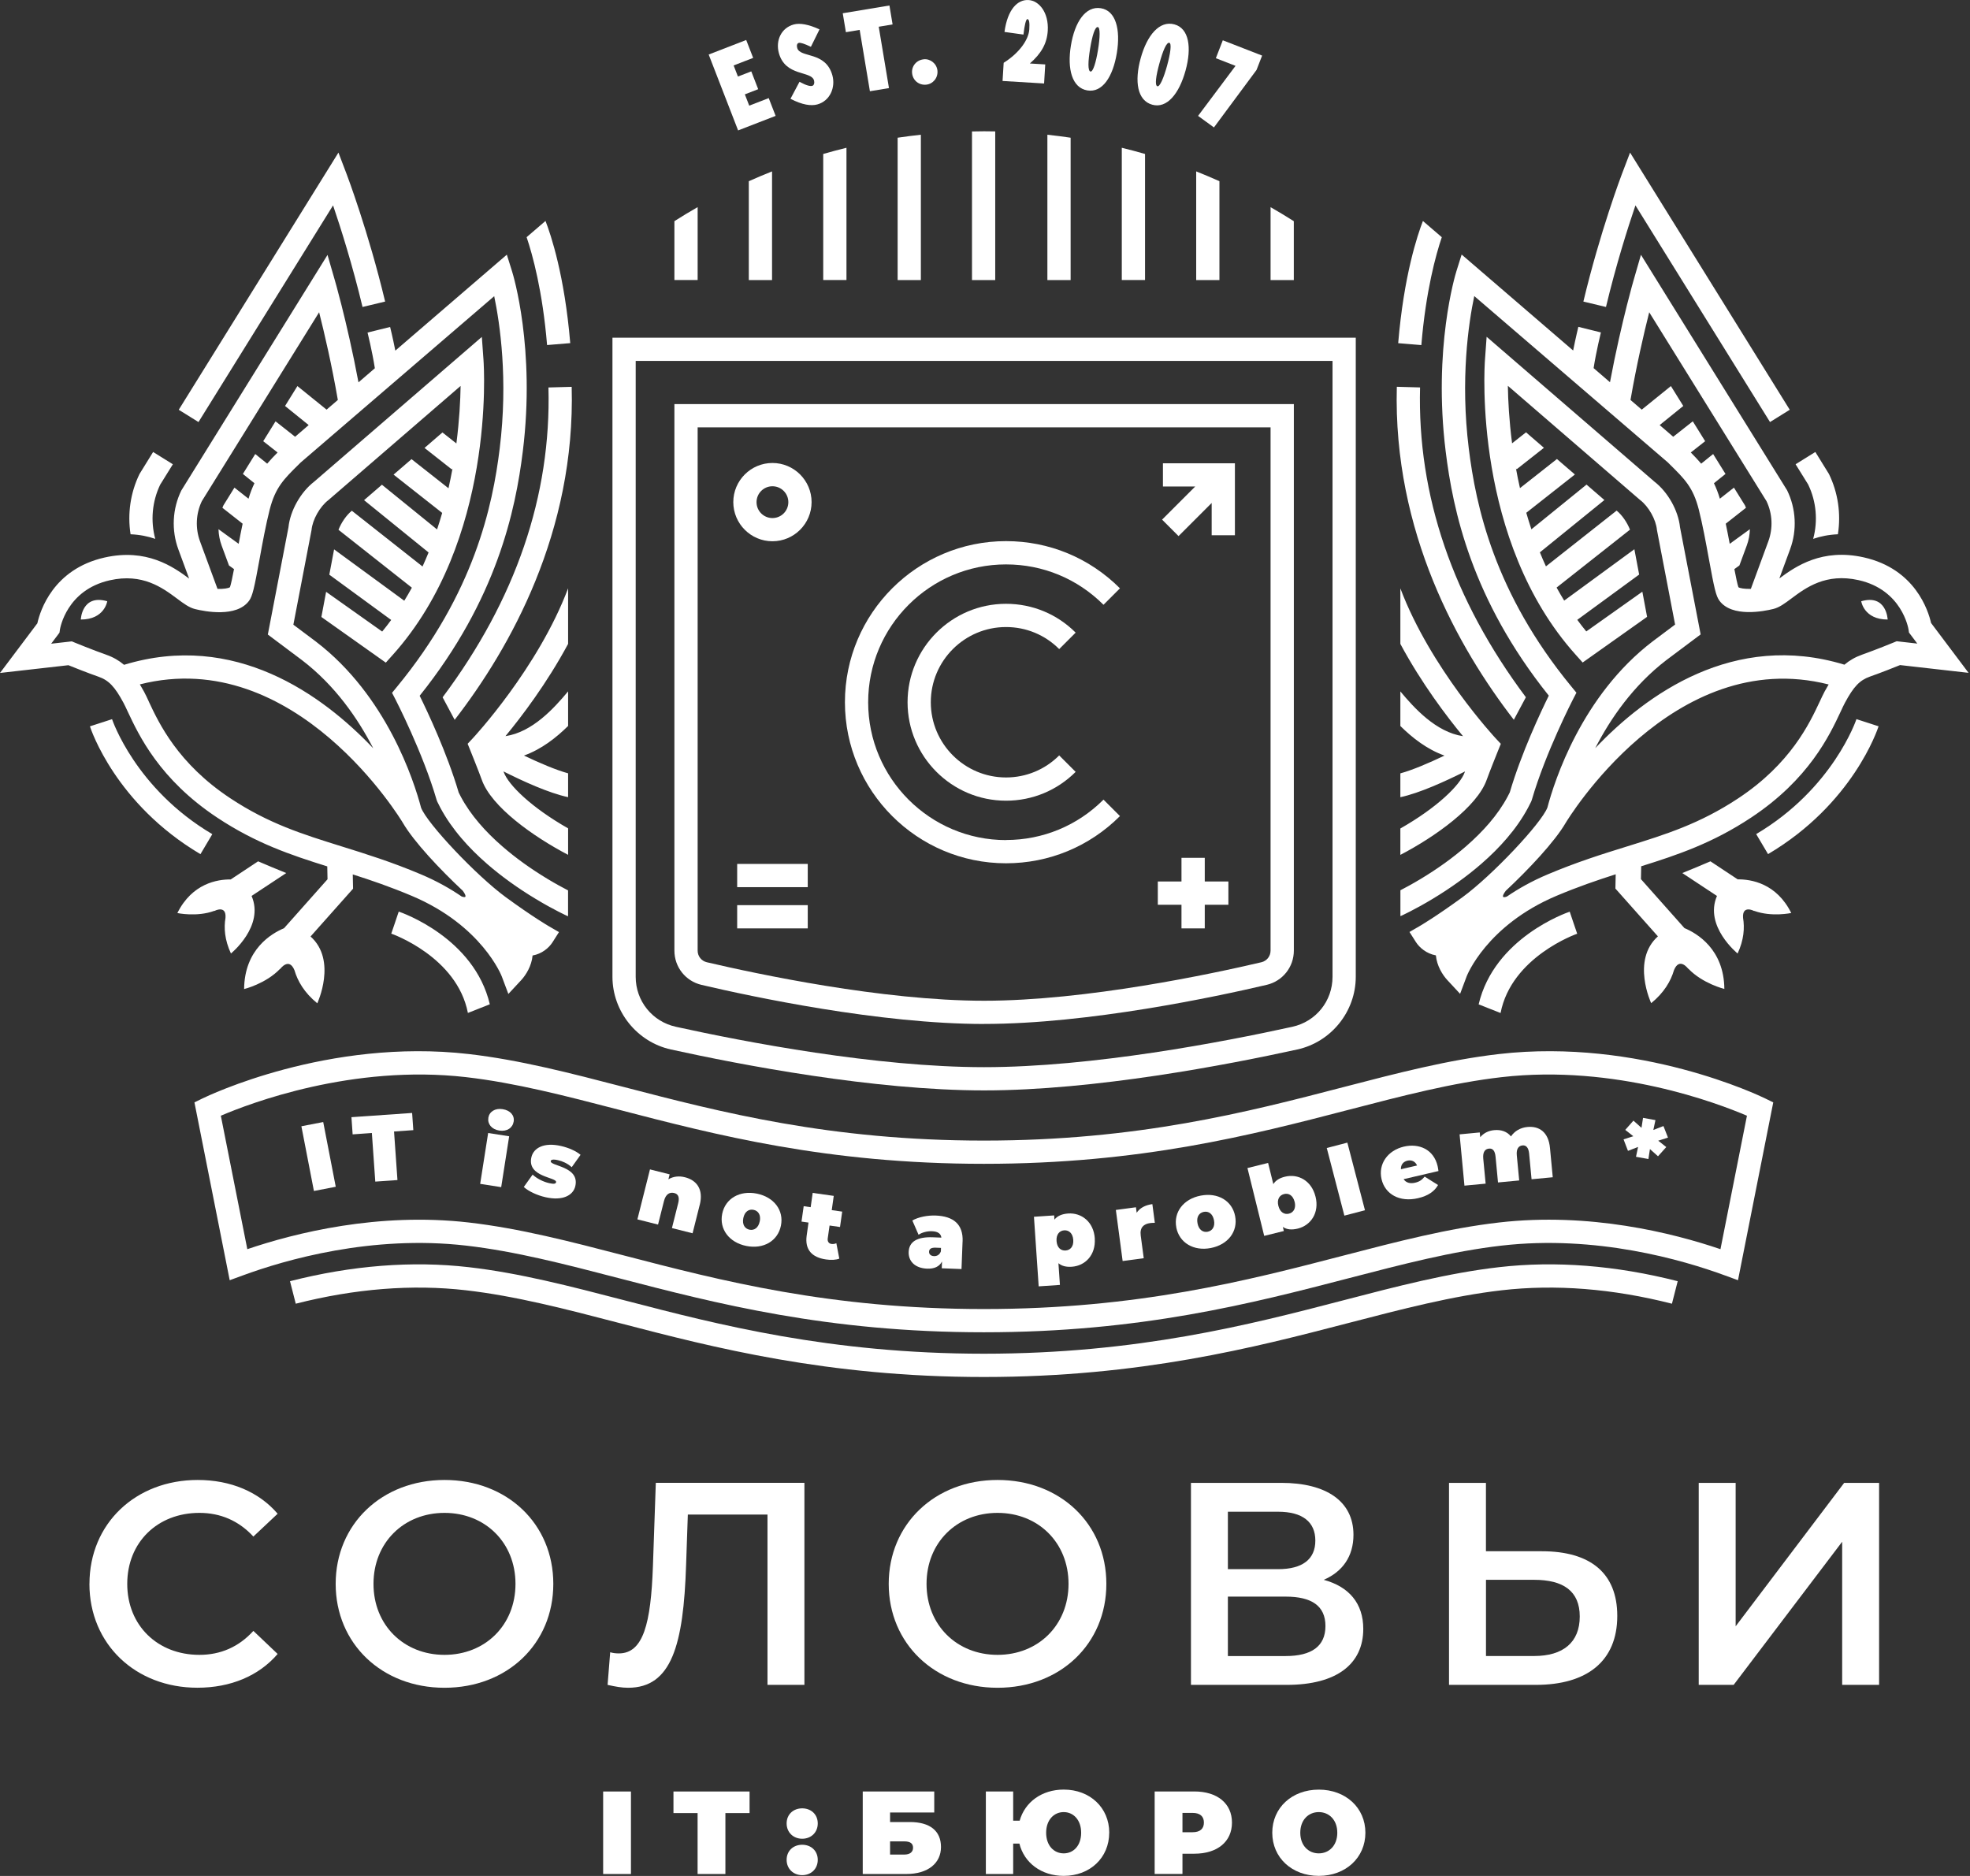 <?xml version="1.0" encoding="UTF-8"?> <svg xmlns="http://www.w3.org/2000/svg" width="462" height="440" viewBox="0 0 462 440" fill="none"><rect x="0" y="0" width="462" height="440" fill="#333333" stroke="none"/> <g clip-path="url(#clip0_417_4)"> <path d="M20.981 371.49C20.981 357.34 31.811 347.12 46.361 347.12C54.081 347.12 60.711 349.9 65.111 355.04L59.421 360.39C55.971 356.67 51.701 354.84 46.761 354.84C36.941 354.84 29.841 361.74 29.841 371.49C29.841 381.24 36.951 388.14 46.761 388.14C51.701 388.14 55.971 386.31 59.421 382.52L65.111 387.93C60.711 393.07 54.081 395.85 46.291 395.85C31.801 395.85 20.971 385.63 20.971 371.48L20.981 371.49Z" fill="white"></path> <path d="M78.721 371.49C78.721 357.48 89.551 347.12 104.241 347.12C118.931 347.12 129.761 357.41 129.761 371.49C129.761 385.57 118.931 395.86 104.241 395.86C89.551 395.86 78.721 385.5 78.721 371.49ZM120.891 371.49C120.891 361.81 113.781 354.84 104.241 354.84C94.701 354.84 87.591 361.81 87.591 371.49C87.591 381.17 94.701 388.14 104.241 388.14C113.781 388.14 120.891 381.17 120.891 371.49Z" fill="white"></path> <path d="M188.65 347.8V395.18H179.99V355.24H161.31L160.9 367.09C160.29 385.77 157.52 395.86 147.3 395.86C145.81 395.86 144.32 395.59 142.49 395.18L143.1 387.53C143.78 387.73 144.39 387.8 145.13 387.8C150.88 387.8 152.64 380.76 153.12 367.42L153.8 347.79H188.66L188.65 347.8Z" fill="white"></path> <path d="M208.42 371.49C208.42 357.48 219.25 347.12 233.94 347.12C248.63 347.12 259.46 357.41 259.46 371.49C259.46 385.57 248.63 395.86 233.94 395.86C219.25 395.86 208.42 385.5 208.42 371.49ZM250.59 371.49C250.59 361.81 243.48 354.84 233.94 354.84C224.4 354.84 217.29 361.81 217.29 371.49C217.29 381.17 224.4 388.14 233.94 388.14C243.48 388.14 250.59 381.17 250.59 371.49Z" fill="white"></path> <path d="M319.711 382.05C319.711 390.24 313.551 395.18 301.771 395.18H279.301V347.8H300.491C311.051 347.8 317.411 352.13 317.411 359.98C317.411 365.06 314.841 368.64 310.441 370.54C316.401 372.16 319.711 376.09 319.711 382.05ZM287.961 368.04H299.741C305.431 368.04 308.471 365.74 308.471 361.34C308.471 356.94 305.421 354.57 299.741 354.57H287.961V368.04ZM310.841 381.38C310.841 376.64 307.591 374.48 301.501 374.48H287.961V388.42H301.501C307.591 388.42 310.841 386.12 310.841 381.38Z" fill="white"></path> <path d="M379.28 379C379.28 389.63 372.17 395.18 360.19 395.18H339.82V347.8H348.48V363.84H361.61C372.91 363.84 379.28 368.92 379.28 379ZM370.48 379.14C370.48 373.18 366.62 370.54 359.79 370.54H348.49V388.41H359.79C366.56 388.41 370.48 385.23 370.48 379.14Z" fill="white"></path> <path d="M398.381 347.8H407.041V381.44L432.491 347.8H440.681V395.18H432.021V361.61L406.571 395.18H398.381V347.8Z" fill="white"></path> <path d="M141.449 420.19H147.969V439.54H141.449V420.19Z" fill="white"></path> <path d="M163.609 425.25H157.939V420.19H175.789V425.25H170.119V439.54H163.599V425.25H163.609Z" fill="white"></path> <path d="M184.479 427.68C184.479 425.55 186.059 424.14 188.129 424.14C190.199 424.14 191.779 425.55 191.779 427.68C191.779 429.81 190.199 431.27 188.129 431.27C186.059 431.27 184.479 429.78 184.479 427.68ZM184.479 436.22C184.479 434.09 186.059 432.68 188.129 432.68C190.199 432.68 191.779 434.09 191.779 436.22C191.779 438.35 190.199 439.81 188.129 439.81C186.059 439.81 184.479 438.32 184.479 436.22Z" fill="white"></path> <path d="M202.318 420.19H219.098V425.11H208.738V427.35H213.358C218.088 427.35 220.678 429.42 220.678 433.21C220.678 437 217.638 439.54 212.528 439.54H202.328V420.19H202.318ZM212.078 434.98C213.378 434.98 214.128 434.4 214.128 433.38C214.128 432.36 213.438 431.89 212.078 431.89H208.738V434.98H212.078Z" fill="white"></path> <path d="M260.129 429.86C260.129 435.72 255.629 439.98 249.459 439.98C244.209 439.98 240.179 436.91 239.069 432.41H237.609V439.54H231.199V420.19H237.609V427.04H239.129C240.349 422.67 244.329 419.74 249.469 419.74C255.629 419.74 260.139 424 260.139 429.85L260.129 429.86ZM253.549 429.86C253.549 426.85 251.729 425.02 249.459 425.02C247.189 425.02 245.339 426.84 245.339 429.86C245.339 432.88 247.159 434.7 249.459 434.7C251.759 434.7 253.549 432.88 253.549 429.86Z" fill="white"></path> <path d="M288.919 427.48C288.919 431.96 285.489 434.78 280.099 434.78H277.309V439.53H270.789V420.18H280.099C285.489 420.18 288.919 423 288.919 427.48ZM282.339 427.48C282.339 426.07 281.479 425.21 279.689 425.21H277.309V429.74H279.689C281.489 429.74 282.339 428.88 282.339 427.47V427.48Z" fill="white"></path> <path d="M298.369 429.86C298.369 424 302.989 419.75 309.289 419.75C315.589 419.75 320.209 424.01 320.209 429.86C320.209 435.71 315.589 439.98 309.289 439.98C302.989 439.98 298.369 435.72 298.369 429.86ZM313.619 429.86C313.619 426.85 311.689 425.02 309.279 425.02C306.869 425.02 304.939 426.84 304.939 429.86C304.939 432.88 306.869 434.7 309.279 434.7C311.689 434.7 313.619 432.88 313.619 429.86Z" fill="white"></path> <path d="M166.199 12.79L174.999 9.38L176.629 13.58L172.049 15.35L173.059 17.95L176.189 16.74L177.809 20.92L174.679 22.13L175.709 24.78L180.279 23.01L181.899 27.18L173.099 30.59L166.199 12.79Z" fill="white"></path> <path d="M187.49 19.18C189.12 20.07 190.01 20.27 190.5 20.13C190.91 20.02 191.05 19.4 190.91 18.88C190.26 16.53 184.2 18.03 182.66 12.45C181.84 9.45 183.26 6.53 186.15 5.74C187.55 5.36 189.58 5.69 192.19 6.89L190.17 10.98C188.63 10.24 187.7 9.96 187.33 10.06C186.89 10.18 186.81 10.7 186.96 11.25C187.62 13.65 193.63 11.95 195.21 17.68C195.97 20.45 194.71 23.65 191.69 24.49C190.22 24.9 188.14 24.61 185.38 23.17L187.49 19.2V19.18Z" fill="white"></path> <path d="M201.609 7.01L198.379 7.55L197.639 3.11L208.589 1.29L209.329 5.73L206.079 6.27L208.479 20.66L204.009 21.4L201.609 7.01Z" fill="white"></path> <path d="M216.639 13.9C218.239 13.75 219.699 14.97 219.849 16.57C220.009 18.28 218.789 19.71 217.189 19.86C215.479 20.02 214.049 18.83 213.899 17.12C213.749 15.52 214.939 14.06 216.649 13.91L216.639 13.9Z" fill="white"></path> <path d="M235.379 14.73C239.119 12.38 241.249 9.25 241.389 6.87C241.479 5.4 241.389 4.51 240.939 4.48C240.619 4.46 240.259 5.94 240.019 8.11L235.569 7.49C236.289 2.21 238.609 -0.14 241.209 0.01C243.729 0.16 245.969 2.99 245.719 7.19C245.539 10.22 244.189 12.55 241.519 14.89L245.129 15.11L244.859 19.58L235.119 18.99L235.379 14.73Z" fill="white"></path> <path d="M251.149 10.67C252.049 5.17 254.579 1.34 258.179 1.93C261.699 2.51 262.819 6.93 261.919 12.43C261.009 17.99 258.539 21.79 255.019 21.21C251.419 20.62 250.239 16.21 251.149 10.66V10.67ZM257.499 11.71C257.989 8.72 258.039 6.45 257.459 6.35C256.799 6.24 256.149 8.36 255.649 11.41C255.159 14.4 255.079 16.67 255.749 16.78C256.329 16.88 257.019 14.68 257.499 11.72V11.71Z" fill="white"></path> <path d="M267.51 13.66C268.99 8.28 271.91 4.75 275.43 5.72C278.87 6.67 279.51 11.18 278.03 16.56C276.53 21.99 273.67 25.51 270.23 24.56C266.71 23.59 266.01 19.09 267.51 13.66ZM273.71 15.37C274.51 12.45 274.8 10.19 274.23 10.04C273.58 9.86 272.71 11.9 271.9 14.88C271.09 17.8 270.78 20.05 271.43 20.23C272 20.39 272.91 18.28 273.71 15.38V15.37Z" fill="white"></path> <path d="M289.759 15.45L285.139 13.65L286.769 9.45L295.989 13.04L294.679 16.41L284.689 29.89L280.969 27.18L289.759 15.44V15.45Z" fill="white"></path> <path d="M413.98 257.64C412.79 257.06 384.52 243.43 351.55 247.22C339.61 248.59 327.7 251.69 315.09 254.97C292.49 260.85 266.81 267.52 230.73 267.52C194.65 267.52 168.97 260.85 146.37 254.97C133.76 251.69 121.84 248.59 109.91 247.22C76.95 243.43 48.67 257.06 47.48 257.64L45.6 258.56L53.87 300.27L56.87 299.17C66.95 295.46 87.18 289.61 109.29 292.15C120.84 293.48 132.58 296.53 145 299.76C167.92 305.72 193.96 312.48 230.73 312.48C267.5 312.48 293.54 305.72 316.46 299.76C328.88 296.53 340.62 293.47 352.17 292.15C374.28 289.61 394.51 295.46 404.59 299.17L407.59 300.27L415.86 258.56L413.98 257.64ZM403.48 292.99C392.23 289.17 372.76 284.29 351.56 286.73C339.62 288.1 327.71 291.2 315.1 294.48C292.5 300.36 266.82 307.03 230.74 307.03C194.66 307.03 168.98 300.36 146.38 294.48C133.77 291.2 121.85 288.1 109.92 286.73C88.71 284.3 69.25 289.17 58 292.99L51.79 261.69C58.58 258.78 82.67 249.58 109.3 252.64C120.85 253.97 132.59 257.02 145.01 260.25C167.93 266.21 193.97 272.97 230.74 272.97C267.51 272.97 293.55 266.21 316.47 260.25C328.89 257.02 340.63 253.96 352.18 252.64C378.81 249.58 402.89 258.78 409.69 261.69L403.48 292.99Z" fill="white"></path> <path d="M351.56 297.21C339.62 298.58 327.7 301.68 315.09 304.97L314.43 305.14C293.24 310.65 266.81 317.51 230.74 317.51C194.67 317.51 168.24 310.65 147.05 305.14L146.39 304.97C133.77 301.69 121.85 298.58 109.91 297.21C96.64 295.69 82.54 296.79 68.01 300.5L69.36 305.78C83.25 302.24 96.68 301.18 109.29 302.63C120.85 303.96 132.59 307.01 145.01 310.25L145.67 310.42C167.16 316.01 193.96 322.97 230.73 322.97C267.5 322.97 294.3 316.01 315.79 310.42L316.45 310.25C328.88 307.02 340.61 303.96 352.17 302.63C364.78 301.18 378.21 302.24 392.1 305.78L393.45 300.5C378.92 296.79 364.82 295.69 351.55 297.21H351.56Z" fill="white"></path> <path d="M70.68 264.16L75.8 263.17L78.74 278.35L73.62 279.34L70.68 264.16Z" fill="white"></path> <path d="M87.22 265.74L82.7 266.06L82.42 262.03L96.65 261.04L96.93 265.07L92.41 265.39L93.21 276.78L88.01 277.14L87.21 265.75L87.22 265.74Z" fill="white"></path> <path d="M114.479 265.74L119.409 266.51L117.539 278.44L112.609 277.67L114.479 265.74ZM114.519 262.19C114.739 260.77 116.069 259.86 117.879 260.15C119.689 260.43 120.689 261.62 120.469 263.04C120.229 264.54 118.909 265.45 117.099 265.17C115.289 264.89 114.299 263.61 114.529 262.2L114.519 262.19Z" fill="white"></path> <path d="M122.84 278.4L124.91 275.5C125.88 276.42 127.38 277.18 128.78 277.5C129.96 277.77 130.34 277.63 130.41 277.29C130.69 276.08 123.54 276.15 124.62 271.43C125.13 269.21 127.61 267.88 131.57 268.79C133.29 269.18 135.05 269.93 136.15 270.86L134.08 273.76C133.03 272.82 131.87 272.35 130.88 272.12C129.63 271.83 129.22 272.03 129.16 272.31C128.88 273.54 136 273.49 134.92 278.21C134.43 280.34 132.01 281.73 127.92 280.8C125.9 280.34 123.9 279.38 122.85 278.41L122.84 278.4Z" fill="white"></path> <path d="M164.1 282.58L162.42 289.26L157.58 288.04L159.05 282.19C159.42 280.73 159 280.04 158.12 279.82C157.13 279.57 156.14 279.98 155.71 281.72L154.32 287.22L149.48 286L152.43 274.28L157.04 275.44L156.75 276.6C157.9 275.91 159.26 275.77 160.63 276.12C163.33 276.8 165.03 278.89 164.11 282.58H164.1Z" fill="white"></path> <path d="M169.37 284.69C170.1 281.1 173.49 279.15 177.5 279.96C181.53 280.78 183.87 283.89 183.14 287.48C182.41 291.07 179.04 293.05 175.01 292.23C171 291.42 168.64 288.28 169.37 284.69ZM178.18 286.47C178.49 284.93 177.8 283.98 176.72 283.76C175.64 283.54 174.64 284.15 174.32 285.69C174.01 287.23 174.69 288.2 175.77 288.42C176.85 288.64 177.86 288.01 178.17 286.47H178.18Z" fill="white"></path> <path d="M196.849 295.2C196.019 295.53 194.879 295.57 193.719 295.4C190.419 294.93 188.719 293.11 189.179 289.81L189.609 286.75L187.969 286.52L188.479 282.91L190.119 283.14L190.589 279.79L195.529 280.49L195.059 283.83L197.509 284.18L196.999 287.79L194.549 287.44L194.119 290.46C194.009 291.2 194.389 291.68 194.979 291.76C195.369 291.82 195.779 291.76 196.139 291.59L196.829 295.19L196.849 295.2Z" fill="white"></path> <path d="M225.74 291.16L225.49 297.65L220.86 297.47L220.92 295.88C220.3 297.07 219.13 297.62 217.43 297.56C214.47 297.44 213.01 295.71 213.1 293.63C213.19 291.29 215.01 290.06 218.76 290.2L220.77 290.28C220.65 289.35 219.96 288.83 218.55 288.78C217.47 288.74 216.24 289.04 215.42 289.61L213.96 286.26C215.41 285.43 217.57 285.03 219.44 285.1C223.59 285.26 225.9 287.14 225.75 291.16H225.74ZM220.65 293.53L220.68 292.69L219.44 292.64C218.38 292.6 217.9 292.93 217.88 293.6C217.86 294.15 218.28 294.59 219.03 294.62C219.71 294.65 220.35 294.32 220.64 293.53H220.65Z" fill="white"></path> <path d="M256.74 290.48C257 294.36 254.5 296.9 251.35 297.11C250.03 297.2 248.99 296.94 248.22 296.28L248.57 301.37L243.59 301.71L242.48 285.39L247.22 285.07L247.29 286.06C247.96 285.2 249.01 284.73 250.51 284.62C253.66 284.41 256.49 286.6 256.75 290.48H256.74ZM251.7 290.82C251.59 289.26 250.68 288.5 249.58 288.57C248.48 288.64 247.67 289.52 247.78 291.08C247.89 292.64 248.8 293.38 249.9 293.3C251 293.23 251.81 292.37 251.7 290.81V290.82Z" fill="white"></path> <path d="M270.249 282.43L270.829 286.81C270.379 286.81 270.069 286.82 269.719 286.87C268.229 287.07 267.269 287.89 267.519 289.79L268.229 295.11L263.279 295.77L261.689 283.79L266.399 283.16L266.569 284.45C267.309 283.33 268.579 282.65 270.249 282.42V282.43Z" fill="white"></path> <path d="M275.869 287.9C275.169 284.3 277.569 281.2 281.579 280.43C285.609 279.65 288.969 281.63 289.659 285.23C290.359 288.83 287.989 291.94 283.949 292.72C279.939 293.5 276.559 291.49 275.859 287.89L275.869 287.9ZM284.699 286.19C284.399 284.65 283.409 284.03 282.319 284.24C281.239 284.45 280.539 285.39 280.839 286.93C281.139 288.47 282.139 289.11 283.219 288.9C284.299 288.69 284.999 287.72 284.699 286.18V286.19Z" fill="white"></path> <path d="M308.519 280.67C309.449 284.44 307.429 287.4 304.359 288.16C302.899 288.52 301.759 288.39 300.849 287.77L301.089 288.73L296.479 289.87L292.549 273.96L297.389 272.76L298.619 277.73C299.159 276.87 300.059 276.3 301.349 275.99C304.419 275.23 307.579 276.89 308.509 280.66L308.519 280.67ZM303.609 281.88C303.229 280.36 302.209 279.79 301.139 280.06C300.069 280.32 299.419 281.3 299.799 282.82C300.179 284.34 301.209 284.93 302.279 284.66C303.349 284.4 303.989 283.4 303.619 281.87L303.609 281.88Z" fill="white"></path> <path d="M311.15 269.26L315.98 268L320.11 283.86L315.28 285.12L311.15 269.26Z" fill="white"></path> <path d="M337.349 274.66L329.169 276.57C329.729 277.39 330.649 277.68 331.859 277.4C332.939 277.15 333.469 276.73 334.109 275.97L337.249 277.94C336.399 279.45 334.889 280.49 332.549 281.03C328.219 282.04 324.819 280.09 323.999 276.58C323.169 273.01 325.439 269.82 329.249 268.93C332.739 268.12 336.219 269.53 337.149 273.51C337.229 273.85 337.289 274.32 337.349 274.67V274.66ZM328.539 274.24L332.329 273.36C331.909 272.41 331.059 272 330.069 272.23C329.059 272.47 328.499 273.21 328.539 274.24Z" fill="white"></path> <path d="M363.499 269.26L364.149 276.12L359.179 276.59L358.609 270.59C358.469 269.1 357.859 268.58 357.069 268.65C356.189 268.73 355.559 269.39 355.719 271L356.279 276.87L351.309 277.34L350.739 271.34C350.599 269.84 350.039 269.32 349.199 269.4C348.319 269.48 347.699 270.14 347.849 271.75L348.409 277.62L343.439 278.09L342.299 266.06L347.029 265.61L347.139 266.73C347.959 265.74 349.099 265.19 350.419 265.07C351.979 264.92 353.399 265.36 354.349 266.54C355.209 265.28 356.549 264.49 358.199 264.33C360.929 264.07 363.149 265.48 363.499 269.26Z" fill="white"></path> <path d="M388.89 267.55L390.77 269.04L388.83 271.2L386.94 269.51L386.58 271.85L383.67 271.32L384.16 269.01L381.79 269.93L380.75 267.23L383.04 266.5L381.15 265.01L383.07 262.84L384.96 264.53L385.32 262.19L388.23 262.72L387.74 265.03L390.11 264.11L391.17 266.82L388.88 267.55H388.89Z" fill="white"></path> <path d="M230.791 255.75C204.881 255.75 173.651 249.74 157.341 246.15C149.401 244.4 143.631 237.23 143.631 229.1V79.2H317.951V229.1C317.951 237.24 312.191 244.41 304.241 246.15C287.931 249.73 256.701 255.75 230.791 255.75ZM149.081 84.66V229.1C149.081 234.78 152.961 239.61 158.511 240.83C174.601 244.37 205.391 250.3 230.791 250.3C256.191 250.3 286.981 244.37 303.071 240.83C308.621 239.61 312.501 234.79 312.501 229.1V84.65H149.091L149.081 84.66Z" fill="white"></path> <path d="M230.79 240.17C206.28 240.17 176.28 233.76 164.52 231C160.77 230.12 158.16 226.82 158.16 222.97V94.78H303.43V222.96C303.43 226.81 300.81 230.11 297.07 230.99C285.31 233.75 255.31 240.16 230.8 240.16L230.79 240.17ZM163.61 100.24V222.97C163.61 224.28 164.5 225.4 165.76 225.69C177.34 228.4 206.85 234.72 230.79 234.72C254.73 234.72 284.24 228.41 295.82 225.69C297.09 225.39 297.97 224.27 297.97 222.97V100.24H163.61Z" fill="white"></path> <path d="M235.93 147.07C240.64 147.07 245.07 148.9 248.4 152.24L252.26 148.38C247.9 144.02 242.1 141.62 235.93 141.62C223.2 141.62 212.84 151.98 212.84 164.71C212.84 177.44 223.2 187.8 235.93 187.8C242.1 187.8 247.89 185.4 252.26 181.04L248.4 177.18C245.07 180.51 240.64 182.35 235.93 182.35C226.21 182.35 218.29 174.44 218.29 164.71C218.29 154.98 226.2 147.07 235.93 147.07Z" fill="white"></path> <path d="M235.93 197.04C218.1 197.04 203.6 182.54 203.6 164.71C203.6 146.88 218.1 132.38 235.93 132.38C244.57 132.38 252.68 135.74 258.79 141.85L262.65 137.99C255.51 130.85 246.03 126.92 235.93 126.92C215.1 126.92 198.15 143.87 198.15 164.7C198.15 185.53 215.1 202.48 235.93 202.48C246.02 202.48 255.51 198.55 262.65 191.41L258.79 187.55C252.68 193.66 244.56 197.02 235.93 197.02V197.04Z" fill="white"></path> <path d="M272.729 108.66V114.11H280.299L272.529 121.88L276.389 125.74L284.159 117.97V125.54H289.609V108.66H272.729Z" fill="white"></path> <path d="M189.431 212.3H172.881V217.75H189.431V212.3Z" fill="white"></path> <path d="M189.431 202.63H172.881V208.08H189.431V202.63Z" fill="white"></path> <path d="M288.079 206.75H282.539V201.2H277.079V206.75H271.529V212.21H277.079V217.75H282.539V212.21H288.079V206.75Z" fill="white"></path> <path d="M181.151 126.95C176.091 126.95 171.971 122.83 171.971 117.77C171.971 112.71 176.091 108.59 181.151 108.59C186.211 108.59 190.331 112.71 190.331 117.77C190.331 122.83 186.211 126.95 181.151 126.95ZM181.151 114.05C179.101 114.05 177.421 115.72 177.421 117.78C177.421 119.84 179.091 121.51 181.151 121.51C183.211 121.51 184.881 119.84 184.881 117.78C184.881 115.72 183.211 114.05 181.151 114.05Z" fill="white"></path> <path d="M233.399 30.82C232.529 30.8 231.659 30.79 230.789 30.79C229.839 30.79 228.889 30.81 227.949 30.83V65.69H233.399V30.82Z" fill="white"></path> <path d="M198.511 34.66C196.681 35.11 194.861 35.59 193.061 36.11V65.68H198.511V34.66Z" fill="white"></path> <path d="M163.61 48.58C161.76 49.64 159.95 50.73 158.16 51.87V65.68H163.61V48.58Z" fill="white"></path> <path d="M215.96 31.6C214.13 31.8 212.31 32.03 210.51 32.3V65.69H215.96V31.6Z" fill="white"></path> <path d="M181.059 40.2C179.219 40.93 177.409 41.7 175.609 42.5V65.69H181.059V40.2Z" fill="white"></path> <path d="M285.979 42.5C284.179 41.7 282.369 40.93 280.529 40.2V65.69H285.979V42.5Z" fill="white"></path> <path d="M297.971 48.58V65.69H303.421V51.88C301.631 50.74 299.811 49.64 297.971 48.59V48.58Z" fill="white"></path> <path d="M251.081 32.3C249.271 32.03 247.461 31.8 245.631 31.6V65.69H251.081V32.3Z" fill="white"></path> <path d="M268.53 36.11C266.73 35.59 264.91 35.11 263.08 34.66V65.68H268.53V36.11Z" fill="white"></path> <path d="M424.08 113.69L421.1 108.89L425.73 106.01L428.92 111.17C431.06 115.56 431.77 120.52 431.02 125.31C428.87 125.4 426.94 125.8 425.22 126.39C426.36 122.18 425.97 117.64 424.07 113.69H424.08ZM383.54 48.17L415.1 98.99L419.73 96.11L382.28 35.79L380.32 40.94C380.27 41.07 375.25 54.32 371.33 70.73L376.63 72C378.99 62.12 381.75 53.43 383.54 48.17ZM407.55 206.27L401.13 202.02C398.98 202.94 396.68 203.91 394.53 204.77L402.66 210.14C399.59 217.24 407.5 223.64 407.5 223.64C408.98 220.45 409.17 217.65 408.78 215.29C408.54 212.18 411.33 213.65 411.33 213.65H411.42C415.5 215.13 420.08 214.14 420.08 214.14C416.61 207.17 410.69 206.23 407.56 206.25L407.55 206.27ZM357.85 163.54C340.71 140.63 332.36 116.19 333.03 90.87L327.58 90.72C326.67 124.76 342 151.98 355.02 168.82L357.85 163.53V163.54ZM411.86 195.64L414.64 200.33C434.52 188.58 440.32 171.09 440.56 170.35L435.37 168.67C435.32 168.83 429.88 184.97 411.86 195.63V195.64ZM442.69 145.31C442.69 145.31 442.47 139.3 436.49 141.02C436.49 141.02 437.11 145.32 442.69 145.31ZM328.41 194.3V200.51C336.53 196.27 346.43 189.26 348.67 182.86C349.24 181.24 351.3 176.12 351.32 176.07L351.97 174.46L350.78 173.19C350.62 173.02 335.47 156.72 328.41 138V151.03C333.41 160.34 339.35 168.13 343.1 172.67C336.74 171.71 331.66 166.06 328.41 162.17V170.28C331.18 173.02 334.65 175.76 338.76 177.22C335.04 179 331.22 180.62 328.41 181.39V186.98C332.88 186.03 338.95 183.26 343.57 180.94C343.55 180.98 343.53 181.04 343.52 181.08C342.46 184.13 337.01 189.43 328.41 194.32V194.3ZM461.64 157.81L445.6 155.99C444.27 156.53 441.16 157.77 438.54 158.69C436.14 159.54 434.71 161.03 432.66 164.85C432.37 165.39 432.05 166.08 431.68 166.88C429.08 172.44 424.23 182.79 410.64 191.78C401.59 197.77 393.42 200.51 384.89 203.18L384.83 206.2L395.03 217.68C397.95 218.9 404.31 222.61 404.39 231.95C404.39 231.95 399.31 230.71 395.97 227.22L395.9 227.2C395.9 227.2 393.86 224.4 392.58 227.54C391.84 230.09 390.27 232.82 387.23 235.29C387.23 235.29 382.53 225.23 388.81 219.62L378.84 208.41L378.91 205.06C374.57 206.45 370.03 208 365.03 210.11C348.61 217.05 344.01 228.86 343.97 228.97L342.42 233.1L339.42 229.87C338.29 228.65 336.96 226.51 336.74 224.08C334.58 223.69 332.91 222.29 332.07 220.98L330.55 218.59L333 217.17C333 217.17 336.81 214.95 343.03 210.4C349.94 205.34 361.45 193.14 362.89 189.42C364.55 183.14 370.96 163.12 387.57 150.44L392.84 146.49L388.58 124.29C388.36 121.86 386.62 118.77 384.62 117.26L384.49 117.15L353.62 90.49C353.67 93.87 353.91 98.56 354.61 103.98L357.88 101.4L362.08 105.03L355.68 110.07L355.52 109.87C355.79 111.38 356.1 112.92 356.46 114.49L365.13 107.66L369.34 111.29L357.94 120.27C358.31 121.56 358.71 122.85 359.14 124.15L372.07 113.66L376.26 117.28L361.13 129.55C361.58 130.65 362.05 131.75 362.55 132.84L379.13 119.76C380.43 120.83 381.58 122.52 382.26 124.23L365.05 137.81C365.62 138.84 366.21 139.86 366.83 140.87L383.29 128.82L384.41 134.76L369.9 145.38C370.58 146.3 371.28 147.21 372.01 148.1L385.16 138.78L386.27 144.68L371.16 155.39L369.54 153.58C345.49 126.81 348.12 86.13 348.25 84.41L348.64 78.99L387.98 112.96C391.14 115.39 393.59 119.75 393.99 123.65L398.83 148.8L390.85 154.78C383.05 160.74 377.69 168.52 374.11 175.48C386.07 162.88 406.63 148 432.55 155.9C433.72 154.91 435.07 154.12 436.71 153.54C439.94 152.4 444.11 150.69 444.15 150.67L444.8 150.4L449.64 150.95L447.69 148.36L447.59 147.67C447.53 147.31 446.02 138.35 435.88 136.07C428.2 134.35 423.52 137.83 420.12 140.37C418.54 141.55 417.29 142.48 415.88 142.83C413.65 143.38 406.15 144.87 403.23 140.88C402.41 139.76 402.01 137.91 400.76 131.07C400.07 127.3 399.29 123.03 398.4 119.52C397.07 114.3 395.09 112.36 391.51 108.83L391.13 108.45L345.74 69.44C344.4 75.8 342.45 88.94 344.45 105.16C346.11 118.61 350.41 139.04 368.56 161.08L369.7 162.47L368.87 164.07C368.81 164.19 362.48 176.48 359.24 187.6L359.09 188C358.86 188.48 358.62 188.95 358.37 189.42C357.7 190.68 356.92 191.94 356.07 193.16C355.27 194.31 354.37 195.47 353.4 196.6C351.66 198.64 349.63 200.67 347.37 202.63C344.04 205.52 340.21 208.28 335.99 210.82C331.7 213.41 328.59 214.81 328.46 214.87L328.42 214.77V208.81C329.64 208.18 331.28 207.29 333.18 206.15C337.13 203.77 340.71 201.2 343.8 198.51C345.85 196.73 347.69 194.89 349.26 193.06C350.11 192.06 350.9 191.05 351.6 190.04C352.33 188.99 352.99 187.92 353.56 186.85C353.73 186.52 353.9 186.19 354.07 185.85C356.8 176.58 361.37 166.91 363.22 163.16C345.11 140.55 340.73 119.67 339.03 105.82C336.05 81.64 341.32 64.38 341.54 63.66L342.78 59.7L368.93 82.21C369.51 79.29 370.12 76.81 370.15 76.66L375.44 77.97C375.44 77.97 374.33 82.47 373.73 86.34L377.57 89.65C378.92 82.44 380.43 76 381.55 71.56C382.47 67.92 383.1 65.74 383.13 65.65L384.83 59.76L419.11 115C421.21 119.3 421.47 124.34 419.81 128.83L417.29 135.67C421.1 132.84 427.31 128.54 437.09 130.73C449.19 133.44 452.23 143.29 452.87 146.12L461.64 157.78V157.81ZM410.62 138.13H410.6L414.7 126.98C415.83 123.92 415.68 120.49 414.28 117.55L386.77 73.24C385.51 78.23 383.79 85.66 382.38 93.81L385.02 96.08L391.86 90.55L394.76 95.22L389.22 99.7L392.4 102.44L396.99 98.82L399.89 103.48L396.52 106.13C397.39 107 398.2 107.85 398.96 108.75L401.76 106.49L404.66 111.16L401.95 113.34C402.47 114.42 402.94 115.61 403.34 116.97L406.64 114.37L409.23 118.54C409.32 118.72 409.38 118.91 409.46 119.1L404.72 122.83C405.05 124.4 405.36 125.99 405.65 127.55L410.38 124.12C410.34 125.42 410.11 126.71 409.65 127.94L407.92 132.63L406.74 133.48C407.1 135.37 407.45 137.05 407.69 137.73C408.05 137.97 409.1 138.16 410.6 138.12L410.62 138.13ZM427.85 162.29C428.18 161.68 428.51 161.1 428.85 160.54C392.28 151.26 367.44 192.57 367.18 193C364.6 197.44 358.44 203.97 353.12 208.94C352.33 210.02 352.09 210.76 353.38 210.29C356.08 208.44 359.23 206.66 362.92 205.1C369.83 202.18 375.79 200.32 381.56 198.53C390.72 195.68 398.63 193.21 407.64 187.25C419.95 179.11 424.37 169.66 426.75 164.58C427.17 163.67 427.54 162.9 427.86 162.29H427.85ZM338.13 55.64L333.7 51.83C332.43 55.1 329.22 64.65 327.9 80.49L333.33 80.94C334.39 68.19 336.75 59.7 338.13 55.63V55.64ZM368.13 213.83C367.39 214.08 350.43 219.98 346.77 235.57L351.91 237.6C354.47 224.41 369.73 219.05 369.88 219L369 216.42L368.13 213.84V213.83Z" fill="white"></path> <path d="M36.42 126.39C34.7 125.8 32.77 125.4 30.62 125.31C29.87 120.52 30.58 115.56 32.72 111.17L35.91 106.01L40.54 108.89L37.56 113.69C35.67 117.64 35.27 122.18 36.41 126.39H36.42ZM85.02 72L90.32 70.73C86.4 54.32 81.38 41.07 81.33 40.94L79.37 35.79L41.92 96.11L46.55 98.99L78.11 48.17C79.9 53.43 82.66 62.13 85.02 72ZM41.58 214.15C41.58 214.15 46.17 215.14 50.24 213.64H50.33C50.33 213.64 53.12 212.18 52.88 215.29C52.48 217.64 52.68 220.45 54.16 223.64C54.16 223.64 62.07 217.24 59 210.14L67.13 204.77C64.98 203.91 62.68 202.94 60.53 202.02L54.11 206.27C50.98 206.24 45.06 207.19 41.59 214.16L41.58 214.15ZM106.63 168.83C119.65 151.99 134.98 124.77 134.07 90.73L128.62 90.88C129.3 116.2 120.95 140.64 103.8 163.55L106.63 168.84V168.83ZM26.28 168.68L21.09 170.36C21.33 171.1 27.13 188.58 47.01 200.34L49.79 195.65C31.77 185 26.34 168.85 26.28 168.69V168.68ZM25.15 141.02C19.17 139.3 18.95 145.31 18.95 145.31C24.53 145.31 25.15 141.02 25.15 141.02ZM118.12 181.07C118.12 181.07 118.09 180.98 118.07 180.93C122.69 183.26 128.75 186.02 133.23 186.97V181.38C130.42 180.61 126.6 178.99 122.88 177.21C126.98 175.75 130.46 173.01 133.23 170.27V162.16C129.98 166.05 124.9 171.71 118.54 172.66C122.29 168.12 128.23 160.33 133.23 151.02V137.99C126.18 156.71 111.03 173.01 110.86 173.18L109.67 174.45L110.32 176.06C110.34 176.11 112.4 181.23 112.97 182.85C115.21 189.25 125.11 196.25 133.23 200.5V194.29C124.63 189.4 119.19 184.1 118.12 181.05V181.07ZM8.77 146.15C9.4 143.32 12.44 133.47 24.55 130.76C34.33 128.57 40.53 132.86 44.35 135.7L41.83 128.86C40.17 124.37 40.42 119.32 42.53 115.03L76.81 59.79L78.51 65.68C78.54 65.77 79.17 67.95 80.09 71.59C81.21 76.02 82.72 82.47 84.07 89.68L87.91 86.37C87.31 82.5 86.21 78.05 86.2 78L91.49 76.69C91.53 76.84 92.14 79.32 92.71 82.24L118.86 59.73L120.1 63.69C120.33 64.41 125.6 81.68 122.61 105.85C120.9 119.69 116.53 140.58 98.42 163.19C100.27 166.94 104.84 176.61 107.57 185.88C107.73 186.22 107.9 186.55 108.08 186.88C108.65 187.95 109.31 189.02 110.04 190.07C110.74 191.08 111.53 192.1 112.38 193.09C113.95 194.93 115.78 196.76 117.84 198.54C120.93 201.23 124.51 203.8 128.46 206.18C130.36 207.32 132 208.21 133.22 208.84V214.8L133.18 214.9C133.05 214.84 129.94 213.44 125.65 210.85C121.43 208.31 117.6 205.55 114.27 202.66C112.01 200.7 109.98 198.67 108.24 196.63C107.27 195.5 106.38 194.34 105.57 193.19C104.71 191.96 103.94 190.71 103.27 189.45C103.02 188.98 102.78 188.51 102.55 188.03L102.4 187.63C99.16 176.5 92.83 164.22 92.77 164.1L91.94 162.5L93.08 161.11C111.23 139.07 115.54 118.64 117.19 105.19C119.19 88.97 117.23 75.83 115.9 69.47L70.51 108.48L70.13 108.86C66.54 112.39 64.57 114.34 63.24 119.55C62.35 123.06 61.56 127.33 60.88 131.1C59.63 137.94 59.22 139.8 58.41 140.91C55.49 144.9 47.99 143.41 45.76 142.86C44.35 142.51 43.1 141.58 41.52 140.4C38.11 137.86 33.43 134.38 25.76 136.1C15.62 138.37 14.1 147.33 14.05 147.7L13.95 148.39L12 150.98L16.84 150.43L17.49 150.7C17.49 150.7 21.7 152.43 24.93 153.57C26.58 154.15 27.92 154.94 29.09 155.93C55.01 148.03 75.57 162.91 87.53 175.51C83.95 168.55 78.59 160.76 70.79 154.81L62.81 148.83L67.65 123.68C68.05 119.79 70.5 115.43 73.66 112.99L113 79.02L113.39 84.44C113.51 86.16 116.14 126.84 92.1 153.61L90.48 155.42L75.37 144.71L76.48 138.81L89.63 148.13C90.37 147.24 91.06 146.33 91.74 145.41L77.23 134.79L78.35 128.85L94.81 140.9C95.43 139.89 96.03 138.87 96.59 137.84L79.38 124.26C80.06 122.54 81.22 120.85 82.51 119.79L99.09 132.87C99.59 131.78 100.06 130.68 100.51 129.58L85.38 117.31L89.57 113.69L102.5 124.18C102.93 122.88 103.33 121.59 103.7 120.3L92.3 111.32L96.51 107.69L105.18 114.52C105.53 112.95 105.84 111.41 106.12 109.9L105.96 110.1L99.56 105.06L103.76 101.43L107.03 104.01C107.73 98.59 107.97 93.9 108.02 90.52L77.15 117.18L77.02 117.29C75.02 118.81 73.28 121.9 73.06 124.32L68.8 146.52L74.07 150.47C90.68 163.15 97.09 183.17 98.75 189.45C100.19 193.17 111.7 205.37 118.61 210.43C124.83 214.98 128.6 217.18 128.64 217.2L131.09 218.62L129.57 221.01C128.73 222.33 127.07 223.73 124.9 224.11C124.68 226.54 123.35 228.68 122.22 229.9L119.22 233.13L117.67 229C117.63 228.88 113.02 217.07 96.61 210.14C91.61 208.03 87.07 206.47 82.73 205.09L82.8 208.44L72.83 219.65C79.11 225.26 74.41 235.32 74.41 235.32C71.37 232.84 69.8 230.12 69.06 227.57C67.78 224.44 65.74 227.23 65.74 227.23L65.67 227.25C62.33 230.74 57.25 231.98 57.25 231.98C57.33 222.64 63.69 218.93 66.61 217.71L76.81 206.23L76.75 203.21C68.22 200.54 60.05 197.8 51 191.81C37.41 182.82 32.57 172.47 29.96 166.91C29.58 166.11 29.27 165.42 28.98 164.88C26.93 161.06 25.51 159.56 23.1 158.72C20.48 157.8 17.37 156.56 16.04 156.02L0 157.84L8.77 146.18V146.15ZM53.93 137.73C54.17 137.06 54.52 135.37 54.88 133.48L53.7 132.63L51.97 127.94C51.52 126.71 51.28 125.41 51.24 124.12L55.97 127.55C56.26 125.98 56.57 124.4 56.9 122.83L52.16 119.1C52.24 118.91 52.3 118.73 52.39 118.54L54.98 114.37L58.28 116.97C58.69 115.6 59.16 114.41 59.67 113.34L56.96 111.16L59.86 106.49L62.66 108.75C63.42 107.85 64.24 106.99 65.1 106.13L61.73 103.48L64.62 98.82L69.21 102.44L72.39 99.7L66.85 95.22L69.75 90.55L76.59 96.08L79.23 93.81C77.82 85.66 76.1 78.23 74.84 73.24L47.33 117.55C45.93 120.49 45.78 123.91 46.91 126.98L51.01 138.12H50.99C52.49 138.17 53.54 137.98 53.9 137.74L53.93 137.73ZM34.9 164.56C37.28 169.64 41.7 179.08 54.01 187.23C63.02 193.19 70.93 195.65 80.09 198.51C85.86 200.31 91.82 202.16 98.73 205.08C102.42 206.64 105.57 208.42 108.27 210.27C109.55 210.74 109.31 210 108.53 208.92C103.21 203.95 97.05 197.42 94.47 192.98C94.22 192.55 69.38 151.24 32.8 160.52C33.13 161.08 33.47 161.66 33.8 162.27C34.13 162.88 34.49 163.65 34.91 164.56H34.9ZM128.3 80.93L133.73 80.48C132.41 64.64 129.2 55.09 127.93 51.82L123.5 55.63C124.88 59.7 127.24 68.19 128.3 80.94V80.93ZM92.64 216.4L91.76 218.98C91.91 219.03 107.17 224.39 109.73 237.58L114.87 235.55C111.2 219.96 94.25 214.06 93.51 213.81L92.64 216.39V216.4Z" fill="white"></path> </g> <defs> <clipPath id="clip0_417_4"> <rect width="461.66" height="439.98" fill="white"></rect> </clipPath> </defs> </svg> 